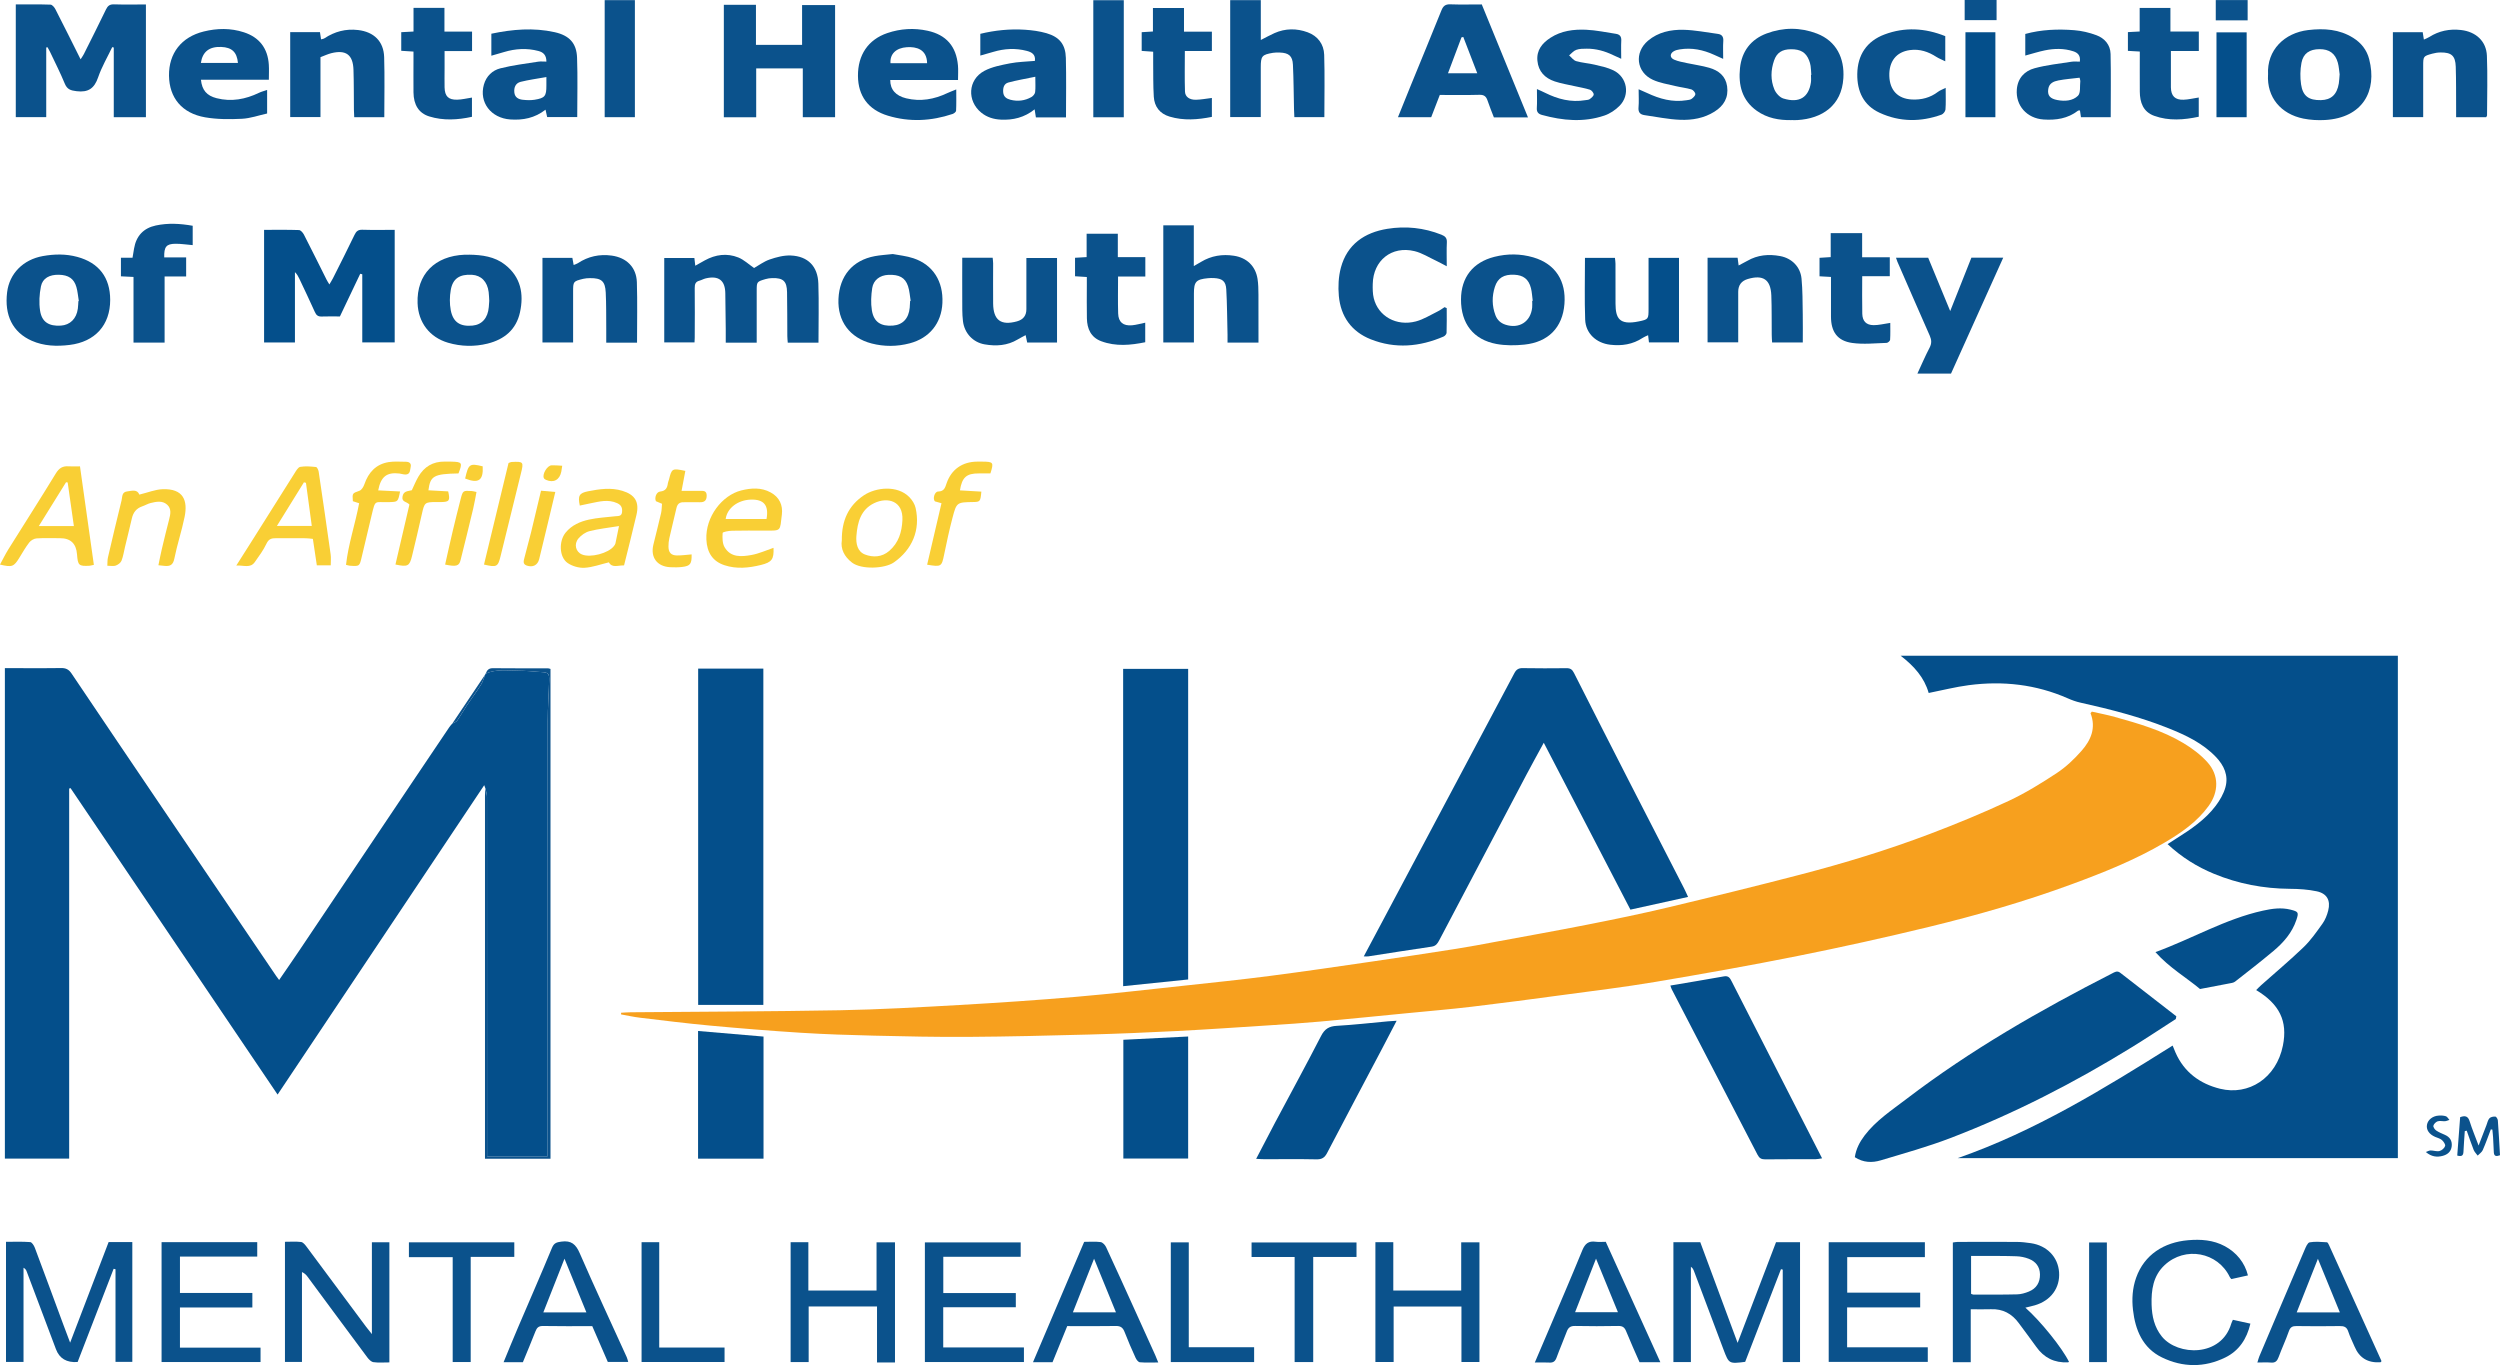 <svg xmlns="http://www.w3.org/2000/svg" id="Layer_2" data-name="Layer 2" viewBox="0 0 733.28 400.4"><defs><style> .cls-1 { fill: #f9cf35; } .cls-1, .cls-2, .cls-3, .cls-4 { stroke-width: 0px; } .cls-2 { fill: #f7a01e; } .cls-3 { fill: #0b528c; } .cls-4 { fill: #044f8b; } </style></defs><g id="Layer_1-2" data-name="Layer 1"><path class="cls-4" d="M142.35,197.78c-.03-.12,0-.19.13-.21,3.01-1.35,6.19-.88,9.32-.86,2.35,0,4.69.26,7.04.42,2,.14,2.28.38,2.23,2.43-.1,3.98-.41,7.95-.41,11.93-.03,41.59-.02,83.18-.02,124.77v2.87h-17.77v-2.74c0-34.19,0-68.38-.02-102.57,0-.83-.29-1.66-.45-2.5-.07-.2-.15-.41-.37-1.02-20.22,30.27-40.29,60.32-60.61,90.75-20.35-30.13-40.54-60.01-60.73-89.89-.13.04-.27.09-.4.13v108.55H1.43v-143.86h4.69c3.92,0,7.85.05,11.77-.03,1.41-.03,2.28.38,3.09,1.59,9.02,13.44,18.1,26.83,27.17,40.24,10.94,16.16,21.89,32.31,32.84,48.47.24.36.51.71.88,1.2,2.03-2.96,4.01-5.8,5.94-8.68,11.09-16.51,22.16-33.03,33.25-49.54,3.58-5.34,7.18-10.67,10.77-16,.24-.36.56-.67.84-1,.49-.28,1.15-.45,1.44-.87,1-1.43,1.83-2.97,2.8-4.42,1.36-2.03,2.84-3.98,4.14-6.05.59-.94.88-2.07,1.3-3.11h0Z"></path><path class="cls-4" d="M565.7,203.24c-1.28-4.49-4.22-7.82-8.22-10.91h145.84v147.36h-129.09c22.58-7.87,42.76-20.28,63.03-33.01.3.73.55,1.38.83,2.02,2.53,5.8,7.2,9.2,13.1,10.65,8.37,2.06,16.49-3.1,18.41-12.65,1.46-7.23-1.02-12.19-7.84-16.3.54-.53,1.01-1.04,1.52-1.49,4.14-3.69,8.41-7.25,12.39-11.09,2.11-2.03,3.82-4.5,5.54-6.9.8-1.12,1.34-2.49,1.68-3.83.76-2.96-.35-5.02-3.36-5.66-2.57-.55-5.26-.71-7.91-.73-7.71-.06-15.13-1.47-22.25-4.41-4.96-2.05-9.46-4.84-13.59-8.7.94-.6,1.77-1.14,2.6-1.67,4.27-2.69,8.46-5.51,11.53-9.59,1.22-1.62,2.31-3.5,2.84-5.43.94-3.42-.4-6.37-2.8-8.88-3.89-4.06-8.85-6.4-13.94-8.43-8.33-3.33-17-5.54-25.75-7.49-1.28-.28-2.55-.74-3.75-1.27-9.32-4.1-19.06-5.18-29.07-3.86-3.86.51-7.66,1.48-11.74,2.29v-.02Z"></path><path class="cls-2" d="M613.58,208.73c2.27.52,4.57.95,6.81,1.58,6.91,1.93,13.83,3.93,20.04,7.65,2.56,1.53,5.05,3.41,7.04,5.62,3.42,3.81,3.35,8.69.33,12.84-3.38,4.65-8,7.84-12.86,10.7-8.63,5.08-17.89,8.78-27.26,12.23-13.68,5.04-27.68,9.06-41.82,12.5-12.77,3.1-25.61,5.95-38.5,8.53-13.91,2.79-27.88,5.27-41.87,7.63-9.1,1.53-18.26,2.64-27.41,3.87-8.78,1.18-17.56,2.36-26.35,3.4-6.38.76-12.79,1.29-19.19,1.92-8.44.82-16.89,1.68-25.33,2.44-5.08.46-10.17.79-15.26,1.12-8.93.58-17.85,1.19-26.78,1.65-8.57.44-17.14.8-25.72,1.03-11.83.32-23.67.61-35.51.69-9.18.06-18.35-.14-27.53-.36-7.17-.17-14.35-.4-21.51-.85-8.91-.56-17.82-1.29-26.71-2.11-6.82-.63-13.63-1.49-20.44-2.3-1.87-.22-3.72-.64-5.58-.97v-.49c.95-.05,1.91-.13,2.86-.14,20.43-.18,40.85-.22,61.28-.59,11.68-.22,23.36-.88,35.02-1.54,11.44-.65,22.88-1.42,34.3-2.4,10.52-.9,21.02-2.12,31.52-3.25,8.45-.91,16.9-1.79,25.33-2.88,9.96-1.29,19.9-2.75,29.84-4.2,8.33-1.21,16.65-2.48,24.97-3.78,3.79-.59,7.57-1.32,11.34-2.02,9.01-1.67,18.03-3.27,27.02-5.05,7.9-1.56,15.8-3.18,23.63-5.05,12.93-3.08,25.84-6.25,38.71-9.6,12.88-3.35,25.61-7.22,38.05-11.94,7.8-2.96,15.53-6.14,23.08-9.67,4.93-2.3,9.62-5.2,14.17-8.2,2.68-1.77,5.1-4.07,7.23-6.49,2.74-3.09,4.35-6.72,2.65-11.07.13-.15.26-.3.4-.45h.01Z"></path><path class="cls-4" d="M400.01,280.52c1.89-3.56,3.69-6.93,5.49-10.31,12.9-24.26,25.82-48.51,38.69-72.78.56-1.06,1.23-1.48,2.41-1.46,4.29.06,8.58.08,12.87.02,1.14-.02,1.69.39,2.19,1.38,5.4,10.68,10.83,21.34,16.28,32,5.32,10.39,10.66,20.76,15.99,31.14.4.77.74,1.57,1.2,2.57-5.73,1.26-11.24,2.48-16.91,3.73-8.44-16.26-16.84-32.42-25.41-48.95-1.82,3.35-3.52,6.4-5.15,9.49-8.51,16.14-17.01,32.29-25.51,48.44-.49.92-.97,1.69-2.21,1.87-6.22.9-12.42,1.9-18.63,2.86-.35.05-.71,0-1.31,0h0Z"></path><path class="cls-4" d="M204.78,196.11h19.12v98.64h-19.12v-98.64h0Z"></path><path class="cls-4" d="M638.19,298.89c-4.28,2.75-8.51,5.58-12.84,8.24-16.96,10.45-34.63,19.54-53.24,26.67-6.68,2.56-13.6,4.48-20.46,6.54-2.51.76-5.12.7-7.61-.92.35-2.38,1.41-4.44,2.84-6.33,3.36-4.43,7.98-7.44,12.32-10.76,18.81-14.36,39.25-26.07,60.28-36.8.79-.4,1.5-.92,2.43-.19,5.46,4.27,10.95,8.51,16.43,12.75-.05.26-.1.52-.15.78v.02Z"></path><path class="cls-4" d="M348.5,196.18v91.11c-6.34.65-12.63,1.3-19.07,1.97v-93.08h19.07Z"></path><path class="cls-4" d="M489.95,289.07c5.39-.92,10.56-1.76,15.71-2.69,1.36-.25,1.78.52,2.28,1.51,5.62,11.05,11.27,22.09,16.92,33.13,3.16,6.17,6.32,12.34,9.58,18.73-.74.11-1.29.25-1.84.25-4.95.02-9.91,0-14.86.05-1.1.01-1.7-.32-2.23-1.34-8.37-16.2-16.78-32.37-25.18-48.56-.13-.26-.2-.55-.39-1.08h0Z"></path><path class="cls-4" d="M77.46,100.44v-33.02c3.48,0,6.86-.06,10.24.06.51.02,1.15.77,1.44,1.33,2.26,4.4,4.45,8.84,6.67,13.27.19.38.43.73.8,1.35.43-.74.78-1.27,1.06-1.83,2.12-4.23,4.27-8.44,6.31-12.7.51-1.07,1.07-1.55,2.32-1.51,3.1.1,6.2.03,9.47.03v33.01h-9.51v-19.98c-.2-.05-.4-.1-.6-.15-1.98,4.15-3.95,8.29-5.96,12.52-1.83,0-3.61-.05-5.37.02-1.05.04-1.56-.39-1.98-1.33-1.48-3.31-3.05-6.57-4.59-9.84-.3-.64-.65-1.27-1.25-1.85v20.63h-9.06.01Z"></path><path class="cls-3" d="M13.56,13.93v20.42H4.63V1.3c3.43,0,6.81-.06,10.19.06.5.02,1.14.78,1.43,1.35,2.46,4.79,4.85,9.62,7.39,14.69.39-.62.71-1.05.95-1.52,2.18-4.36,4.38-8.7,6.49-13.09.51-1.06,1.1-1.55,2.34-1.51,3.09.1,6.18.03,9.38.03v33.06h-9.43V13.94c-.15-.04-.3-.08-.45-.12-1.41,2.95-3.09,5.8-4.14,8.87-1.11,3.24-2.88,4.48-6.31,4.06-1.71-.21-2.76-.5-3.47-2.22-1.29-3.14-2.84-6.17-4.29-9.24-.23-.5-.53-.97-.79-1.45-.12.03-.25.06-.37.1h.01Z"></path><path class="cls-3" d="M240.05,100.5h-8.99c-.05-.66-.13-1.3-.13-1.93-.03-4.29,0-8.59-.08-12.88-.05-3.22-1.14-4.21-4.36-4.12-.65.02-1.33.1-1.95.29-2.59.77-2.59.78-2.59,3.5,0,4.29,0,8.59,0,12.88v2.26h-9.08c0-1.4,0-2.71,0-4.02-.04-3.48-.09-6.95-.13-10.43-.04-3.81-1.95-5.29-5.73-4.4-.64.15-1.23.51-1.87.68-1.15.3-1.38,1.03-1.37,2.15.06,4.88.02,9.77,0,14.65,0,.37-.03.73-.06,1.29h-8.88v-24.74h8.84c.08.67.15,1.31.26,2.26,1.04-.58,1.92-1.08,2.8-1.57,3.15-1.73,6.5-2.18,9.83-.85,1.64.66,3.02,1.99,4.62,3.09,1.34-.75,2.86-1.91,4.57-2.5,1.98-.68,4.15-1.26,6.21-1.17,5,.21,7.91,3.18,8.07,8.21.19,5.69.04,11.39.04,17.35h-.02Z"></path><path class="cls-4" d="M368.45,339.89c1.93-3.7,3.71-7.16,5.53-10.59,4.51-8.48,9.12-16.91,13.51-25.45,1.06-2.06,2.33-2.83,4.58-2.96,5.02-.29,10.02-.86,15.03-1.32.71-.06,1.42-.1,2.55-.17-1.56,2.99-2.9,5.6-4.27,8.19-5.38,10.2-10.79,20.38-16.13,30.6-.71,1.36-1.52,1.89-3.09,1.86-5.1-.11-10.21-.04-15.32-.04-.71,0-1.42-.06-2.4-.11h.01Z"></path><path class="cls-3" d="M212.31,1.41h9.42v11.74h13.53V1.48h9.68v32.89h-9.47v-14.31h-13.67v14.34h-9.49V1.41h0Z"></path><path class="cls-4" d="M204.75,339.85v-37.45c6.47.55,12.82,1.1,19.2,1.64v35.81h-19.2Z"></path><path class="cls-3" d="M490.83,364.35h7.88c3.57,9.63,7.18,19.36,10.95,29.53,3.84-10.06,7.54-19.76,11.27-29.53h7.04v35.16h-5.07v-27.12c-.17-.04-.35-.08-.52-.12-3.51,9.08-7.02,18.16-10.5,27.18-4.74.59-4.76.59-6.33-3.54-2.9-7.66-5.77-15.33-8.65-23-.18-.47-.36-.93-.94-1.36v27.97h-5.13v-35.16h0Z"></path><path class="cls-3" d="M31.87,364.31h6.94v35.14h-4.93v-27.17c-.18-.04-.37-.08-.55-.13-3.53,9.14-7.07,18.29-10.56,27.34-3.21.24-5.33-1.01-6.36-3.76-2.86-7.6-5.72-15.21-8.59-22.81-.15-.39-.34-.76-.92-1.08v27.63H1.76v-35.23c2.42,0,4.77-.1,7.1.08.51.04,1.12,1.03,1.37,1.7,2.81,7.47,5.55,14.96,8.32,22.44.61,1.64,1.24,3.28,2.02,5.36,3.86-10.09,7.57-19.79,11.29-29.51h.01Z"></path><path class="cls-4" d="M348.5,304.01v35.81h-19.01v-34.84c6.18-.31,12.48-.63,19.01-.96h0Z"></path><path class="cls-3" d="M434.62,1.29c4.51,11.03,9,22,13.56,33.15h-10c-.62-1.63-1.31-3.26-1.86-4.93-.4-1.22-1.01-1.74-2.4-1.7-3.84.11-7.68.04-11.61.04-.86,2.23-1.69,4.35-2.52,6.52h-9.75c1.36-3.36,2.61-6.48,3.88-9.6,2.96-7.24,5.96-14.47,8.87-21.73.51-1.27,1.16-1.82,2.59-1.77,3.03.11,6.06.03,9.23.03h0ZM433.3,21.49c-1.43-3.71-2.77-7.18-4.1-10.65-.18.04-.35.08-.53.12-1.3,3.44-2.59,6.89-3.96,10.53h8.59Z"></path><path class="cls-3" d="M369.13,100.49h-9.08c0-.8.02-1.57,0-2.35-.11-4.43-.12-8.87-.37-13.29-.14-2.39-1.19-3.17-3.61-3.29-.59-.03-1.19-.02-1.77.04-3.49.34-4.11,1.02-4.11,4.5v14.35h-8.98v-34.36h8.95v11.95c.95-.55,1.56-.89,2.16-1.25,2.98-1.79,6.2-2.3,9.6-1.78,3.76.57,6.33,3,6.93,6.76.24,1.52.26,3.09.27,4.64.03,4.64.01,9.29.01,14.07h0Z"></path><path class="cls-3" d="M360.83,34.34V.04h8.98v11.69c1.55-.78,2.75-1.46,4.01-2.02,3.2-1.42,6.52-1.42,9.73-.24,2.96,1.09,4.75,3.47,4.85,6.59.19,6.04.05,12.09.05,18.3h-8.8c-.03-.75-.08-1.53-.1-2.31-.1-4.36-.11-8.72-.32-13.08-.12-2.58-1.24-3.47-3.86-3.56-.66-.02-1.34-.03-1.99.08-3.25.55-3.58.95-3.58,4.27v14.58h-8.98,0Z"></path><path class="cls-3" d="M424.34,90.4c0,2.41.04,4.82-.04,7.22-.01.38-.49.92-.88,1.09-7.01,3.02-14.18,3.66-21.36.81-5.65-2.24-8.81-6.69-9.36-12.69-.25-2.74-.11-5.68.6-8.33,1.84-6.83,6.91-10.29,13.6-11.38,5.4-.88,10.74-.33,15.89,1.72,1.1.44,1.66.98,1.59,2.26-.11,2.12-.03,4.24-.03,7-1.33-.7-2.17-1.17-3.04-1.58-2.13-.99-4.18-2.32-6.42-2.86-6.7-1.62-12.12,2.73-12.25,9.64-.03,1.39-.03,2.84.3,4.18,1.31,5.29,6.64,8.3,12.37,6.79,2.23-.59,4.28-1.9,6.39-2.93.71-.34,1.34-.83,2.01-1.25.21.1.42.2.63.29v.02Z"></path><path class="cls-3" d="M606.89,399.48c-.22.07-.29.1-.36.11-3.92.19-7.01-1.33-9.27-4.54-1.67-2.35-3.42-4.64-5.13-6.97-2.02-2.75-4.67-4.21-8.15-4.07-1.9.07-3.8.01-5.94.01v15.52h-5.25v-35.1c.44-.06.92-.17,1.4-.17,5.77-.02,11.54-.04,17.32,0,1.4,0,2.81.17,4.19.37,4.71.7,7.93,4.05,8.25,8.5.33,4.59-2.39,8.33-7.08,9.71-.89.26-1.81.45-2.81.7,4.44,3.91,10.87,11.89,12.82,15.94h.01ZM578.13,379.49c.28.1.48.23.68.23,4.29,0,8.58.04,12.86-.07,1.15-.03,2.34-.38,3.42-.82,2.21-.9,3.29-2.65,3.26-5.04-.04-2.26-1.25-3.77-3.26-4.56-1.15-.45-2.42-.71-3.65-.75-3.25-.12-6.5-.08-9.76-.1h-3.54v11.12h0Z"></path><path class="cls-3" d="M114.21,399.61c-1.61,0-3.16.14-4.67-.07-.66-.09-1.36-.8-1.8-1.4-5.88-7.88-11.71-15.8-17.56-23.7-.38-.51-.81-.97-1.61-1.33v26.36h-4.99v-35.24c1.55,0,3.16-.12,4.73.06.58.07,1.17.8,1.59,1.36,5.84,7.82,11.65,15.66,17.47,23.5.43.58.9,1.13,1.71,2.16v-26.94h5.13v35.23h0Z"></path><path class="cls-3" d="M160.27,18.08c0-1.99-.98-2.77-2.36-3.13-3.37-.89-6.73-.69-10.05.31-1.18.36-2.36.68-3.74,1.08v-6.45c6.24-1.31,12.39-1.83,18.57-.45,4.31.96,6.42,3.23,6.57,7.48.21,5.75.05,11.51.05,17.42h-8.82c-.13-.59-.28-1.25-.48-2.17-3.15,2.47-6.62,3.13-10.34,2.87-5.67-.4-9.2-5.03-7.74-10.22.71-2.5,2.5-4.19,4.84-4.78,3.63-.92,7.38-1.36,11.08-1.95.71-.11,1.46-.02,2.42-.02h0ZM160.25,22.6c-2.8.5-5.2.82-7.53,1.4-1.46.37-2.02,1.61-1.86,3.12.15,1.45,1.2,2,2.43,2.14,1.15.13,2.36.18,3.5,0,3.06-.5,3.48-1.07,3.47-4.18v-2.49h0Z"></path><path class="cls-3" d="M312.68,34.44h-8.84c-.11-.71-.21-1.38-.37-2.37-3.02,2.42-6.32,3.19-9.9,3.02-2.13-.1-4.07-.69-5.74-2.04-4.24-3.44-3.95-9.65.85-12.24,2.27-1.22,4.99-1.72,7.56-2.23,2.37-.46,4.82-.49,7.31-.72.25-1.9-.95-2.56-2.36-2.93-3.29-.87-6.58-.69-9.83.28-1.19.35-2.38.68-3.82,1.09v-6.38c4.29-1.04,8.67-1.49,13.1-1.2,2.12.14,4.28.43,6.32,1.02,3.81,1.11,5.57,3.31,5.67,7.24.15,5.75.04,11.51.04,17.45h0ZM303.67,22.51c-2.94.61-5.45,1.03-7.9,1.69-1.3.35-1.62,1.55-1.52,2.86.11,1.34.99,1.91,2.12,2.2,2.15.55,4.25.29,6.17-.8.49-.28,1.01-.91,1.08-1.43.15-1.29.05-2.6.05-4.51h0Z"></path><path class="cls-3" d="M610.04,18.08c.26-1.85-.65-2.62-1.92-3.04-2.74-.89-5.54-.84-8.32-.27-1.86.38-3.68.97-5.76,1.53v-6.34c4.69-1.29,9.54-1.49,14.4-1.1,2.18.17,4.39.7,6.44,1.46,2.44.9,4.12,2.84,4.18,5.52.14,6.12.04,12.25.04,18.53h-8.73c-.1-.65-.19-1.28-.29-1.97-.2.02-.46-.03-.6.08-2.99,2.32-6.45,2.81-10.07,2.57-4.92-.33-8.24-4.09-7.85-8.84.27-3.31,2.29-5.41,5.22-6.2,3.54-.96,7.23-1.34,10.86-1.91.77-.12,1.57-.02,2.4-.02h0ZM609.98,22.79c-2.16.27-4.21.41-6.22.8-1.37.27-2.73.79-2.98,2.52-.28,1.9.5,2.83,2.68,3.24,2.21.42,4.52.23,6.03-1.26.84-.82.51-2.84.69-4.31.02-.2-.08-.42-.21-.99h0Z"></path><path class="cls-3" d="M281,23.47h-19.88c-.02,2.81,1.62,4.63,4.68,5.37,4.22,1.02,8.2.3,12.06-1.53.7-.33,1.44-.59,2.62-1.08,0,2.36.05,4.32-.05,6.26-.02.34-.61.8-1.03.94-6.27,2.1-12.64,2.43-18.98.5-5.78-1.75-8.72-5.84-8.77-11.65-.05-6.15,2.99-10.67,8.62-12.58,3.85-1.31,7.83-1.55,11.81-.68,5.48,1.2,8.4,4.58,8.9,10.17.12,1.31.02,2.65.02,4.28h0ZM271.93,18.53c-.07-4.09-3.17-4.87-5.91-4.69-3.21.21-5.02,1.99-4.83,4.69h10.74Z"></path><path class="cls-3" d="M58.94,23.39c.31,3.07,1.71,4.67,4.58,5.41,4.36,1.11,8.49.33,12.47-1.59.69-.33,1.44-.51,2.36-.83v6.91c-2.43.53-4.89,1.43-7.4,1.55-3.59.18-7.27.18-10.79-.43-6.81-1.19-10.5-5.72-10.59-12.21-.08-6.57,3.63-11.34,10.17-12.96,3.94-.98,7.91-1.04,11.8.23,4.54,1.47,7.01,4.72,7.31,9.51.09,1.39.01,2.79.01,4.41h-19.92ZM58.91,18.45h10.88c-.3-3.19-1.78-4.55-4.91-4.68-3.47-.14-5.47,1.38-5.96,4.68h-.01Z"></path><path class="cls-3" d="M525.43,35.23c-3.63.06-7.08-.57-10.11-2.71-4.38-3.09-5.47-7.57-4.96-12.54.51-4.91,3.18-8.43,7.8-10.16,4.87-1.83,9.9-1.84,14.77.03,5.73,2.21,8.13,7.23,7.75,13.12-.51,8-6.2,11.8-13.47,12.25-.59.04-1.18,0-1.78,0h0ZM531.17,21.98h.11c-.06-.88-.09-1.77-.21-2.65-.08-.58-.26-1.16-.48-1.71-.9-2.26-2.49-3.2-5.29-3.18-2.59.02-4.15,1.01-4.94,3.3-.98,2.81-1.06,5.72.07,8.46.45,1.1,1.57,2.36,2.65,2.69,4.72,1.46,7.44-.38,8.08-4.7.11-.72.02-1.48.02-2.22h-.01Z"></path><path class="cls-3" d="M261.86,74.51c1.78.35,4.02.55,6.09,1.25,5.73,1.93,8.76,6.76,8.47,13.1-.27,5.96-3.8,10.32-9.59,11.84-3.73.98-7.48,1-11.19.04-6.41-1.66-10-6.55-9.71-13.05.3-6.77,4.14-11.35,10.65-12.56,1.59-.3,3.22-.39,5.28-.62h0ZM266.95,88.26s.11-.02.16-.03c-.25-1.44-.32-2.94-.78-4.31-.84-2.53-2.62-3.44-5.8-3.3-2.4.11-4.33,1.48-4.7,3.87-.33,2.14-.44,4.4-.1,6.53.55,3.43,2.63,4.75,6.18,4.48,2.87-.22,4.63-2.09,4.92-5.25.06-.66.08-1.32.12-1.98h0Z"></path><path class="cls-3" d="M137.63,74.7c3.75.07,7.43.53,10.49,2.93,4.64,3.62,5.58,8.57,4.4,13.97-1.1,5.04-4.55,7.95-9.49,9.18-3.89.96-7.78.87-11.61-.25-5.43-1.59-8.75-5.97-8.94-11.63-.28-8.39,5.02-13.83,13.83-14.19.44-.02.89,0,1.33,0h0ZM143.5,88.2c-.05-.78-.06-1.66-.17-2.54-.39-3.06-2.19-4.9-4.9-5.06-3.6-.21-5.64,1.1-6.22,4.48-.33,1.91-.36,3.99,0,5.89.67,3.55,2.77,4.88,6.4,4.53,2.76-.26,4.49-2.23,4.76-5.43.05-.59.09-1.17.14-1.87h0Z"></path><path class="cls-4" d="M632.21,279.27c10.76-3.93,20.49-9.72,31.52-12.16,2.68-.59,5.37-.99,8.11-.3,2.3.58,2.46.79,1.73,2.98-1.26,3.78-3.78,6.67-6.75,9.15-3.68,3.08-7.46,6.03-11.25,8.98-.47.37-1.21.44-1.84.56-2.64.52-5.28,1.01-8.44,1.61-3.92-3.31-9-6.24-13.08-10.83h0Z"></path><path class="cls-3" d="M428.53,87.83c.02-6.46,3.48-10.9,9.8-12.5,3.81-.96,7.64-.94,11.4.16,6.65,1.95,9.65,7.09,9.14,13.66-.54,6.95-4.75,11.2-11.75,11.93-2.69.28-5.5.3-8.15-.18-6.83-1.26-10.46-6.01-10.44-13.07ZM449.4,88.25c.06,0,.11-.01.17-.02-.17-1.24-.22-2.51-.52-3.71-.68-2.65-2.23-3.83-4.93-3.94-3.01-.13-4.81.92-5.66,3.58-.88,2.75-.86,5.54.16,8.27.52,1.4,1.5,2.33,2.94,2.8,3.99,1.31,7.39-.83,7.84-4.99.07-.66.01-1.33.01-2h-.01Z"></path><path class="cls-3" d="M32.32,87.96c0,7.41-4.44,12.3-11.89,13.21-3.82.47-7.58.34-11.11-1.22-5.61-2.47-8.07-7.48-7.23-14.26.67-5.43,4.68-9.54,10.46-10.58,3.38-.61,6.77-.67,10.12.24,6.34,1.72,9.64,6.04,9.65,12.61h0ZM22.98,88.33s.09-.02.14-.03c-.23-1.37-.33-2.78-.71-4.11-.71-2.47-2.35-3.55-5.14-3.6-2.73-.06-4.77.99-5.26,3.4-.47,2.32-.61,4.83-.25,7.16.51,3.31,2.61,4.58,6.07,4.36,2.73-.17,4.61-2.03,5-4.98.1-.73.11-1.47.16-2.2h0Z"></path><path class="cls-3" d="M500.85,100.43v-24.83h8.81c.1.73.18,1.37.3,2.27.9-.48,1.73-.89,2.53-1.35,3.03-1.76,6.3-2.04,9.66-1.41,3.41.64,5.92,3.14,6.26,6.6.33,3.45.3,6.93.36,10.41.05,2.72.01,5.45.01,8.33h-9c-.04-.72-.11-1.5-.11-2.28-.04-3.85.03-7.7-.12-11.54-.19-4.64-2.4-6.12-6.88-4.8-1.89.55-2.83,1.81-2.83,3.77v14.82h-8.99Z"></path><path class="cls-3" d="M665.25,21.88c-.4-7.25,4.86-12.24,11.74-13.06,4.67-.56,9.16-.27,13.25,2.3,2.35,1.47,3.99,3.57,4.67,6.25,2.4,9.35-1.9,17.18-12.93,17.83-2.12.12-4.32,0-6.4-.42-6.56-1.34-10.72-6.21-10.34-12.9h.01ZM686.24,21.75c-.14-.92-.2-2.19-.53-3.38-.76-2.73-2.54-3.97-5.38-3.95-2.89.02-4.76,1.23-5.28,4.01-.39,2.04-.42,4.25-.12,6.31.51,3.46,2.28,4.7,5.81,4.63,3.01-.06,4.71-1.61,5.26-4.87.13-.79.15-1.61.25-2.75h0Z"></path><path class="cls-3" d="M282.24,75.6h8.92c.05.55.14,1.11.14,1.67,0,3.92-.04,7.84,0,11.77.06,4.88,2.28,6.51,6.99,5.22,1.85-.51,2.77-1.7,2.76-3.58v-15.01h8.99v24.8h-8.75c-.13-.62-.28-1.3-.46-2.17-.83.45-1.61.84-2.35,1.28-3.02,1.81-6.31,2.01-9.66,1.43-3.4-.58-5.94-3.26-6.37-6.8-.27-2.19-.19-4.43-.21-6.64-.03-3.91,0-7.82,0-11.97h0Z"></path><path class="cls-3" d="M186.84,100.5h-9.02c0-1.49,0-2.88,0-4.27-.03-3.48.02-6.96-.15-10.43-.16-3.35-1.26-4.25-4.62-4.22-.66,0-1.34.05-1.97.2-2.97.73-2.98.77-2.98,3.86v14.81h-8.99v-24.82h8.77c.13.7.24,1.33.38,2.1.47-.2.89-.3,1.23-.53,3.03-2,6.34-2.72,9.94-2.23,4.34.6,7.23,3.43,7.37,7.8.18,5.84.05,11.68.05,17.74h-.01Z"></path><path class="cls-3" d="M85.14,9.42h8.71c.11.71.21,1.35.32,2.12.34-.1.71-.12.98-.3,3.02-1.99,6.27-2.86,9.9-2.43,4.62.55,7.49,3.3,7.63,7.96.18,5.82.04,11.65.04,17.61h-8.82c-.03-.74-.08-1.45-.09-2.15-.04-3.92,0-7.85-.13-11.77-.14-4.41-2.21-5.93-6.5-4.86-1.06.27-2.06.75-3.18,1.17v17.56h-8.88V9.41h.02Z"></path><path class="cls-3" d="M701.88,9.44h8.73c.11.68.21,1.31.34,2.17.59-.27,1.11-.45,1.56-.74,2.86-1.82,5.96-2.45,9.32-2.07,4.35.49,7.44,3.25,7.61,7.56.23,5.83.06,11.68.04,17.52,0,.13-.13.25-.26.5h-8.81v-2.41c-.03-4.14.03-8.29-.11-12.42-.11-3.2-1.26-4.19-4.44-4.16-.8,0-1.62.13-2.39.34-2.71.74-2.71.77-2.72,3.63v14.99h-8.89V9.44h.02Z"></path><path class="cls-3" d="M541.78,383.47v11.71h23.66v4.28h-29.06v-35.1h28.21v4.37h-22.78v10.42h21.4v4.33h-21.44.01Z"></path><path class="cls-3" d="M276.68,379.27h21.27v4.16h-21.29v11.79h23.67v4.28h-29.05v-35.09h28.1v4.22h-22.7v10.64h0Z"></path><path class="cls-3" d="M52.79,379.24h21.23v4.26h-21.24v11.78h23.64v4.22h-29.03v-35.16h28.06v4.23h-22.67v10.67h0Z"></path><path class="cls-3" d="M578.24,75.58h9.33c-5.16,11.46-10.24,22.74-15.32,34.01h-9.86c1.25-2.68,2.31-5.19,3.57-7.59.66-1.25.61-2.29.06-3.54-3.2-7.23-6.34-14.48-9.5-21.72-.14-.32-.23-.65-.4-1.14h9.44c2.07,5.01,4.17,10.1,6.46,15.64,2.18-5.5,4.2-10.59,6.21-15.65h0Z"></path><path class="cls-4" d="M483.66,100.43c-.07-.63-.15-1.27-.25-2.11-.59.28-1.13.47-1.59.78-2.92,1.93-6.13,2.42-9.56,2.01-4.06-.49-7.16-3.3-7.31-7.36-.22-5.98-.06-11.97-.06-18.11h8.79c.06.59.16,1.14.16,1.7.01,3.92-.02,7.85.01,11.77.04,4.13.98,6.37,6.83,5.16,2.87-.59,2.85-.7,2.86-3.7v-14.94h8.93v24.79h-8.81Z"></path><path class="cls-3" d="M403.41,364.35h5.26v14.18h19.92v-14.14h5.35v35.1h-5.28v-16.27h-19.89v16.27h-5.35v-35.14h-.01Z"></path><path class="cls-3" d="M237.2,399.52h-5.3v-35.17h5.2v14.17h20v-14.12h5.41v35.23h-5.27v-16.42h-20.05v16.31h0Z"></path><path class="cls-3" d="M505.43,17.27c-1.2-.54-1.92-.85-2.63-1.18-3.23-1.48-6.58-2.18-10.13-1.6-.58.09-1.18.23-1.68.51-1.25.69-1.27,1.93.06,2.5,1.2.52,2.54.74,3.83,1.02,2.16.47,4.37.75,6.49,1.37,2.71.79,4.78,2.39,5.21,5.42.47,3.31-.95,5.71-3.72,7.45-3.07,1.93-6.54,2.51-10.01,2.38-3.52-.13-7.01-.88-10.51-1.37-1.31-.19-1.87-.87-1.74-2.29.15-1.61.03-3.24.03-5.3,1,.44,1.75.75,2.49,1.1,3.67,1.73,7.47,2.79,11.58,2.12.51-.08,1.09-.12,1.47-.4.48-.35,1.11-.94,1.09-1.41-.01-.48-.65-1.21-1.14-1.36-1.55-.45-3.19-.62-4.76-1-2.21-.54-4.53-.89-6.57-1.83-4.85-2.23-5.5-8-1.41-11.46,2.99-2.52,6.66-3.28,10.39-3.2,3.37.07,6.73.76,10.08,1.2,1.23.16,1.71.87,1.61,2.15-.11,1.53-.03,3.07-.03,5.17h0Z"></path><path class="cls-3" d="M475.51,17.24c-1.12-.51-1.77-.79-2.41-1.1-2.43-1.17-4.98-1.88-7.69-1.86-1.03,0-2.12,0-3.07.34-.79.28-1.41,1.06-2.1,1.62.68.58,1.28,1.46,2.07,1.69,1.76.51,3.63.61,5.43,1.04,1.86.44,3.78.84,5.48,1.66,4.08,1.97,4.99,7.21,1.79,10.43-1.21,1.22-2.8,2.28-4.42,2.83-6.09,2.07-12.23,1.49-18.32-.18-1.06-.29-1.58-.85-1.5-2.05.11-1.68.03-3.37.03-5.54,1.07.49,1.76.77,2.42,1.11,3.72,1.85,7.59,2.86,11.77,2.15.44-.07.95-.07,1.28-.3.49-.36,1.16-.89,1.18-1.37.01-.47-.6-1.24-1.1-1.4-1.47-.47-3.01-.7-4.52-1.05-1.94-.44-3.92-.75-5.8-1.38-2.87-.96-4.8-2.89-5.09-6.07-.29-3.12,1.41-5.16,3.84-6.74,3.18-2.06,6.8-2.51,10.44-2.35,2.93.13,5.84.76,8.76,1.2,1.11.17,1.63.79,1.56,1.99-.09,1.65-.02,3.31-.02,5.33h-.01Z"></path><path class="cls-3" d="M487.01,399.55h-6.12c-1.31-3.01-2.69-6.02-3.93-9.09-.46-1.14-1.06-1.56-2.3-1.54-4.22.08-8.44.09-12.66,0-1.34-.03-2,.45-2.45,1.65-.95,2.56-2.06,5.06-2.99,7.63-.39,1.07-.95,1.53-2.1,1.46-1.3-.08-2.62-.02-4.28-.02,1.29-3.02,2.45-5.72,3.6-8.43,3.46-8.16,6.98-16.29,10.33-24.49.8-1.96,1.86-2.8,3.93-2.5.94.13,1.91.02,2.95.02,5.34,11.77,10.63,23.45,16.01,35.31h.01ZM461.98,384.89h12.58c-2.2-5.37-4.3-10.5-6.43-15.71-2.08,5.31-4.07,10.42-6.14,15.71h0Z"></path><path class="cls-3" d="M173.72,388.97c-5,0-9.73.05-14.46-.04-1.3-.02-1.8.52-2.22,1.61-1.17,3.02-2.44,5.99-3.67,9.01h-5.66c1.44-3.47,2.78-6.81,4.2-10.11,3.33-7.81,6.75-15.58,9.99-23.42.6-1.46,1.38-1.65,2.76-1.84,2.9-.4,4.24.77,5.38,3.4,4.45,10.22,9.17,20.32,13.78,30.47.18.39.26.81.45,1.43h-5.99c-1.47-3.39-2.99-6.89-4.56-10.5h0ZM172,384.95c-2.18-5.34-4.29-10.51-6.43-15.76-2.1,5.33-4.13,10.48-6.21,15.76h12.64Z"></path><path class="cls-3" d="M698.42,399.48c-.12.04-.19.08-.26.08-3.62.25-6.13-1.26-7.52-4.55-.63-1.49-1.38-2.95-1.88-4.48-.43-1.31-1.22-1.6-2.49-1.58-4.22.07-8.43.06-12.65,0-1.19-.02-1.84.28-2.27,1.51-.9,2.57-2.07,5.05-3.01,7.61-.42,1.13-.96,1.71-2.24,1.59-1.24-.11-2.5-.02-3.98-.02.23-.74.35-1.3.57-1.81,4.41-10.4,8.81-20.8,13.26-31.19.36-.84.88-2.14,1.5-2.25,1.64-.3,3.37-.1,5.06-.02.22.01.47.51.62.83,5.12,11.29,10.23,22.59,15.34,33.89.03.06-.01.14-.05.4h0ZM673.65,384.94h12.66c-2.2-5.37-4.33-10.56-6.44-15.72-2.07,5.24-4.1,10.36-6.22,15.72Z"></path><path class="cls-3" d="M313.03,388.96c-1.47,3.61-2.88,7.08-4.31,10.59h-5.73c5.02-11.81,9.97-23.46,15.01-35.3,1.62,0,3.25-.14,4.83.07.6.08,1.31.86,1.6,1.48,2.87,6.16,5.66,12.36,8.47,18.55,1.98,4.37,3.96,8.74,5.94,13.12.27.6.5,1.21.89,2.16-1.95,0-3.69.09-5.4-.06-.46-.04-1.01-.76-1.25-1.3-1.13-2.49-2.23-4.99-3.21-7.54-.49-1.29-1.15-1.83-2.59-1.8-4.72.09-9.45.03-14.25.03h0ZM320.9,369.2c-2.11,5.34-4.14,10.48-6.21,15.72h12.63c-2.17-5.33-4.27-10.47-6.42-15.72Z"></path><path class="cls-3" d="M654.92,387.11c1.7.37,3.33.73,5.15,1.13-1.06,4.52-3.36,7.95-7.33,9.91-6.14,3.03-12.53,2.96-18.61,0-5.65-2.74-7.83-8.05-8.5-13.95-.36-3.15-.17-6.35.92-9.42,2.41-6.8,8.18-10.4,15.24-11.01,3.71-.32,7.39-.08,10.8,1.76,3.37,1.82,5.83,4.8,6.76,8.56-1.62.36-3.24.72-4.86,1.08-.2-.24-.37-.39-.46-.58-3.5-7.35-13.11-9.14-19.13-3.51-3.38,3.16-3.93,7.35-3.81,11.62.1,3.33.79,6.58,3.01,9.32,4.65,5.73,17.44,6.08,20.35-3.77.1-.34.28-.66.49-1.15h-.02Z"></path><path class="cls-3" d="M54.59,81.09h-6.31v19.4h-9.12v-19.26c-1.36-.07-2.44-.12-3.69-.18v-5.45h3.4c.17-1.01.31-1.85.45-2.69.62-3.69,2.75-5.99,6.37-6.77,3.58-.77,7.17-.57,10.83.08v5.68c-1.72-.14-3.38-.41-5.04-.4-2.7.02-3.39.88-3.31,4h6.43v5.59h-.01Z"></path><path class="cls-3" d="M644.92,28.61v5.63c-4.39.93-8.77,1.28-13.07-.27-3.25-1.17-4.2-3.94-4.22-7.11-.03-3.84,0-7.69,0-11.74-1.18-.07-2.25-.13-3.49-.2v-5.5c1.02-.05,2.1-.11,3.45-.18V2.32h9.02v6.93h8.33v5.7h-8.19v6.04c0,1.55-.02,3.11,0,4.66.05,2.5,1.2,3.69,3.72,3.6,1.44-.05,2.87-.41,4.45-.65h0Z"></path><path class="cls-3" d="M117.69,14.9v-5.46c1.08-.06,2.21-.12,3.6-.19V2.3h9.07v6.96h8.1v5.71h-8.06v5.14c0,1.85-.04,3.7,0,5.54.07,2.59,1.11,3.65,3.7,3.59,1.38-.03,2.75-.38,4.33-.62v5.64c-4.14.91-8.36,1.18-12.53-.11-3.08-.96-4.58-3.42-4.62-7.06-.03-3.18,0-6.36,0-9.53v-2.43c-1.18-.08-2.26-.15-3.59-.23h-.01Z"></path><path class="cls-3" d="M546.21,81.02c0,3.93-.06,7.47.02,11,.05,2.17,1.15,3.33,3.31,3.35,1.51.02,3.02-.39,4.9-.66,0,1.66.06,3.32-.05,4.96-.02.33-.65.89-1.01.9-3.37.1-6.81.49-10.11.02-4.39-.62-6.23-3.32-6.22-7.78v-11.58c-1.18-.07-2.19-.12-3.36-.19v-5.42c1.01-.06,2.01-.13,3.28-.21v-7.04h9.22v7.09h8.11v5.56h-8.1,0Z"></path><path class="cls-3" d="M327.87,68.56v6.86h8.07v5.69h-8c0,3.79-.08,7.32.03,10.85.08,2.55,1.48,3.68,4.07,3.45,1.23-.11,2.44-.47,3.87-.76v5.73c-4.26.87-8.61,1.31-12.92-.3-3.04-1.14-4.13-3.66-4.19-6.69-.07-3.25-.02-6.51-.02-9.77v-2.37c-1.18-.07-2.24-.14-3.46-.22v-5.42c1.08-.06,2.15-.13,3.4-.2v-6.86h9.15Z"></path><path class="cls-3" d="M570.69,25.77c0,2.54.09,4.46-.06,6.36-.04.54-.66,1.32-1.18,1.51-6.09,2.17-12.21,2.17-18.11-.55-4.76-2.19-6.65-6.32-6.58-11.38.08-5.61,2.78-9.65,8.01-11.61,5.91-2.21,11.86-1.89,17.8.5v7.38c-1.03-.51-1.87-.82-2.6-1.29-2.37-1.53-4.91-2.39-7.76-2-4,.54-6.18,3.29-6.05,7.62.13,4.15,2.48,6.65,6.58,6.87,2.81.15,5.41-.5,7.7-2.25.53-.41,1.21-.64,2.24-1.16h0Z"></path><path class="cls-3" d="M347.28,2.33v6.95h8.18v5.67h-7.93c0,4.15-.09,8.03.04,11.91.05,1.55,1.33,2.43,3.19,2.4,1.52-.03,3.03-.33,4.7-.53v5.55c-4.14.83-8.27,1.16-12.41-.08-2.89-.87-4.45-2.93-4.63-5.84-.21-3.39-.14-6.79-.18-10.19-.01-.95,0-1.89,0-3-1.19-.08-2.2-.15-3.37-.24v-5.49c1.04-.06,2.06-.12,3.3-.2V2.34h9.11Z"></path><path class="cls-3" d="M379.73,368.69h-12.63v-4.26h30.78v4.25h-12.7v30.83h-5.45v-30.82h0Z"></path><path class="cls-3" d="M329.62,34.39h-8.94V.05h8.94v34.34Z"></path><path class="cls-3" d="M177.36,34.37V.04h8.86v34.33h-8.86Z"></path><path class="cls-3" d="M138.06,399.5h-5.28v-30.76h-12.84v-4.35h30.91v4.27h-12.79v30.83h0Z"></path><path class="cls-1" d="M69.32,165.86c1.64-2.58,2.98-4.68,4.31-6.79,4.25-6.75,8.48-13.51,12.75-20.24.46-.72,1.03-1.77,1.68-1.89,1.5-.26,3.09-.12,4.62.04.32.03.71.86.79,1.37,1.21,8.1,2.38,16.2,3.52,24.31.14.99.02,2.01.02,3.15h-4.08c-.39-2.6-.75-5.06-1.16-7.75-.75-.07-1.46-.19-2.17-.19-2.89-.02-5.77.02-8.66-.01-1.27-.01-2.13.21-2.78,1.6-.9,1.92-2.2,3.67-3.44,5.42-1.3,1.84-3.18.9-5.42.99h.02ZM89.74,141.62l-.59-.16c-2.57,4.16-5.15,8.31-7.93,12.8h10.23c-.59-4.36-1.15-8.5-1.71-12.64h0Z"></path><path class="cls-1" d="M27.53,165.68c-.8.17-1.01.24-1.22.26-3.21.17-3.47-.07-3.72-3.36-.24-3.15-1.9-4.73-4.99-4.72-2.29,0-4.6-.09-6.88.06-.74.05-1.65.58-2.12,1.17-1.08,1.39-1.96,2.94-2.89,4.45-1.67,2.71-2.11,2.9-5.71,2.06.82-1.51,1.54-3,2.4-4.39,4.65-7.45,9.4-14.84,13.97-22.34.95-1.56,2-2.22,3.74-2.09,1.02.07,2.04.01,3.35.01,1.37,9.72,2.71,19.25,4.07,28.88h0ZM21.67,154.31c-.64-4.48-1.23-8.64-1.82-12.8-.16-.02-.32-.04-.48-.06-2.61,4.21-5.23,8.41-7.99,12.86,0,0,10.29,0,10.29,0Z"></path><path class="cls-3" d="M343.41,399.51v-35.11h5.27v30.76h19.17v4.35h-24.44Z"></path><path class="cls-3" d="M188.18,364.35h5.18v30.9h19.16v4.24h-24.34v-35.14Z"></path><path class="cls-1" d="M183.03,165.84c-1.73-.06-3.49.85-4.44-.9-2.47.59-4.79,1.47-7.16,1.6-1.63.09-3.57-.47-4.92-1.39-2.53-1.72-2.64-6.46-.59-8.95,1.79-2.18,4.25-3.23,6.85-3.8,2.5-.55,5.1-.68,7.66-.97.87-.1,1.89.07,2.02-1.19.12-1.18-.13-2.06-1.41-2.65-2.65-1.21-5.2-.49-7.8.03-1.06.22-2.12.44-3.18.67-.63-2.92-.13-3.68,2.42-4.19,3.35-.66,6.71-1.16,10.06-.14,3.75,1.14,5.02,3.3,4.14,7.07-1.14,4.88-2.38,9.73-3.64,14.82h-.01ZM181.56,154.3c-3.19.52-5.97.81-8.64,1.49-1.19.3-2.42,1.17-3.23,2.12-1.43,1.69-.83,3.95,1,4.72,2.47,1.05,7.8-.35,9.39-2.47.17-.23.37-.49.43-.76.33-1.5.63-3.01,1.05-5.1h0Z"></path><path class="cls-1" d="M226.88,160.69c.16,3.35-.51,4.24-3.69,5.02-3.57.88-7.14,1.25-10.71.07-3.45-1.15-5.11-3.7-5.29-7.53-.31-6.63,4.59-12.99,10.23-14.4,2.88-.72,5.85-.94,8.63.59,2.58,1.41,3.62,3.75,3.28,6.5-.6,4.89-.06,4.71-4.87,4.7-3.26-.01-6.52-.05-9.77.03-.96.02-2.71.36-2.73.64-.09,1.39-.1,3.04.56,4.18,1.81,3.11,4.99,2.82,7.92,2.29,2.21-.4,4.31-1.38,6.44-2.1h0ZM224.83,152.23c.73-4.04-.78-5.81-4.62-5.69-3.81.13-6.94,2.5-7.36,5.69h11.98Z"></path><path class="cls-3" d="M142.4,231.33c.16.83.45,1.66.45,2.5.02,34.19.02,68.38.02,102.57v2.74h17.77v-2.87c0-41.59,0-83.18.02-124.77,0-3.98.31-7.95.41-11.93.05-2.06-.22-2.3-2.23-2.43-2.35-.16-4.69-.41-7.04-.42-3.12-.01-6.31-.49-9.32.86.34-.98.84-1.6,2.06-1.59,5.4.06,10.8.03,16.2.04.21,0,.42.1.73.18v143.66h-19.22v-2.7c0-34.62,0-69.24,0-103.86,0-.66.09-1.32.14-1.98h0Z"></path><path class="cls-1" d="M246.92,158.54c-.08-5.86,1.96-10.25,6.48-13.27,3.46-2.31,9.81-3.07,13.35.57.82.85,1.56,2.02,1.81,3.15,1.45,6.47-.99,12.21-6.39,15.98-2.64,1.84-9.49,2.17-12.26.05-2.3-1.76-3.38-4.04-3-6.49h.01ZM251.19,157.15c-.17,2.32.3,4.63,2.51,5.49,2.34.9,4.94.82,7.1-1.03,2.78-2.39,3.72-5.53,3.89-9.07.26-5.62-4.32-6.87-8.29-4.96-3.91,1.88-4.9,5.61-5.2,9.57h-.01Z"></path><path class="cls-1" d="M40.88,145.07c2.53-.61,4.65-1.5,6.8-1.58,6.16-.23,7.43,3.36,6.47,8.1-.83,4.11-2.19,8.12-3.01,12.24-.37,1.88-1.24,2.31-2.86,2.15-.5-.05-1-.11-1.82-.19.36-1.71.65-3.26,1.02-4.81.68-2.87,1.38-5.74,2.12-8.59.4-1.55.75-3.16-.57-4.36-1.41-1.28-3.19-.89-4.85-.49-.85.21-1.63.7-2.47.98-1.71.59-2.63,1.78-3.03,3.51-.64,2.8-1.34,5.58-2.01,8.37-.33,1.36-.52,2.77-1.03,4.06-.24.62-1.02,1.18-1.68,1.43-.64.24-1.44.05-2.48.05.06-.92,0-1.7.18-2.43,1.3-5.59,2.62-11.18,4-16.75.24-.99.03-2.41,1.57-2.61,1.43-.19,3.01-.74,3.64.93h.01Z"></path><path class="cls-4" d="M576.49,9.46h8.78v24.92h-8.78V9.46Z"></path><path class="cls-4" d="M650.12,34.38V9.49h8.85v24.89h-8.85Z"></path><path class="cls-3" d="M617.97,364.43v35.09h-5.21v-35.09h5.21Z"></path><path class="cls-1" d="M117.35,144.13c-.62,3.12-.62,3.06-3.21,3.15-4.38.15-3.97-.95-5.13,3.82-.99,4.08-1.95,8.16-2.91,12.25-.65,2.78-.64,2.78-3.49,2.58-.28-.02-.56-.12-1.12-.25.69-6.15,2.71-12,3.85-18.07-.78-.26-1.32-.43-1.84-.6-.19-2.41-.15-2.31,1.95-3.07.63-.23,1.18-1.17,1.43-1.9,1.2-3.49,3.4-5.89,7.11-6.5,1.66-.27,3.39-.1,5.09-.1,1,0,1.62.52,1.38,1.52-.22.91-.07,2.26-1.61,2.22-.58-.02-1.16-.23-1.74-.3-3.67-.42-5.41.92-6.18,4.95,1.09.05,2.14.11,3.2.16,1.01.05,2.02.1,3.22.16v-.02Z"></path><path class="cls-1" d="M271.94,165.63c1.41-6.05,2.8-11.97,4.21-18.03-.74-.21-1.34-.38-1.92-.54-.72-.7-.13-2.87.93-2.89,1.82-.03,2.06-1.19,2.51-2.48,1.41-4.04,4.62-6.25,8.93-6.29h1.55c3.25.03,3.37.2,2.35,3.46h-3.4c-3.6-.03-4.94,1.14-5.54,4.97,2.1.12,4.19.25,6.28.37-.25,2.88-.36,3.02-2.37,3.05-4.81.08-4.89.06-6.09,4.62-.94,3.56-1.71,7.17-2.45,10.77-.74,3.58-.81,3.68-5,2.99h.01Z"></path><path class="cls-1" d="M134.49,138.86c-7.26.15-8.28.7-8.83,4.95,1.96.11,3.9.21,5.8.32.61,2.71.35,3.09-2.07,3.13h-1.55c-3.19,0-3.35.17-4.06,3.34-.94,4.18-1.91,8.34-2.93,12.5-.73,2.98-1.26,3.24-4.86,2.48,1.38-5.9,2.75-11.81,4.1-17.59-.79-.9-2.27-.68-2.04-2.27.26-1.78,1.64-1.62,2.74-1.93.65-1.37,1.2-2.74,1.94-4,1.7-2.9,4.24-4.43,7.65-4.4.67,0,1.33,0,2,.01,3.19.08,3.33.29,2.1,3.46h0Z"></path><path class="cls-1" d="M201.02,138.12c-.35,1.88-.69,3.64-1.11,5.86,1.92,0,3.58-.02,5.23,0,.99.02,2.17-.25,2.14,1.44-.03,1.45-.71,1.94-2.08,1.89-1.55-.06-3.11.05-4.66,0-1.28-.04-1.87.57-2.14,1.75-.67,2.94-1.42,5.87-2.08,8.81-.18.78-.25,1.6-.25,2.41,0,1.76.74,2.62,2.48,2.64,1.43.02,2.87-.2,4.31-.31.05,2.78-.38,3.39-2.73,3.68-1.17.14-2.36.14-3.54.08-3.88-.2-5.86-2.89-4.94-6.64.75-3.07,1.54-6.14,2.25-9.22.2-.85.18-1.75.27-2.75-.64-.27-1.21-.51-1.78-.75-.48-1.03.12-2.72,1.26-2.84,1.64-.17,2.07-1.1,2.25-2.46.05-.36.24-.7.32-1.05.82-3.29.92-3.35,4.8-2.54Z"></path><path class="cls-1" d="M141.96,165.6c2.43-10.06,4.83-19.98,7.2-29.79.43-.16.63-.29.84-.3,3.59-.19,3.65-.07,2.77,3.45-2.01,8.07-3.97,16.15-5.96,24.22-.77,3.1-1.12,3.28-4.85,2.41h0Z"></path><path class="cls-1" d="M130.56,165.59c.76-3.35,1.46-6.58,2.22-9.79.75-3.15,1.53-6.3,2.34-9.44.65-2.5.69-2.49,3.27-2.33.36.02.71.14,1.37.28-.33,1.7-.6,3.33-.98,4.93-1.2,5.02-2.43,10.04-3.69,15.05-.44,1.75-1.24,1.98-4.53,1.31h0Z"></path><path class="cls-1" d="M162.88,144.3c-1.67,6.97-3.17,13.34-4.73,19.69-.45,1.82-1.9,2.51-3.67,1.89-1.23-.43-.87-1.42-.67-2.23.61-2.5,1.34-4.97,1.95-7.47.98-3.99,1.91-7.99,2.93-12.25,1.4.12,2.71.24,4.19.37Z"></path><path class="cls-3" d="M720.74,338.92c.29-3.81.57-7.54.85-11.24,1.52-.57,2.33-.27,2.8,1.25.7,2.23,1.61,4.39,2.61,7.07.87-2.27,1.59-4.13,2.31-5.99.27-.69.41-1.5.88-2.01.36-.39,1.15-.54,1.73-.49.28.02.7.71.73,1.12.25,3.38.43,6.76.63,10.21-1.04.39-1.73.37-1.81-.81-.1-1.47-.13-2.95-.22-4.42-.04-.76-.14-1.52-.21-2.28-.15-.02-.3-.05-.45-.07-.78,2.03-1.49,4.09-2.37,6.08-.28.63-.98,1.08-1.49,1.61-.4-.55-.92-1.05-1.17-1.66-.74-1.86-1.37-3.76-2.04-5.65-.19.04-.38.09-.57.13-.13,2.02-.3,4.04-.39,6.07-.05,1.07-.49,1.49-1.84,1.09h.02Z"></path><path class="cls-3" d="M649.91,5.97V.02h9.35v5.95h-9.35Z"></path><path class="cls-3" d="M585.62,0v5.91h-9.36V0h9.36Z"></path><path class="cls-3" d="M711.53,337.9c.47-.16.93-.46,1.4-.46.87,0,1.8.37,2.6.17.66-.16,1.45-.84,1.65-1.47.15-.45-.45-1.32-.93-1.75-.53-.46-1.31-.63-1.99-.93-1.77-.77-2.65-2.07-2.4-3.54.24-1.43,1.61-2.57,3.37-2.7.72-.06,1.5-.03,2.18.19.41.13.69.7,1.03,1.07-.42.13-.84.35-1.28.38-.72.05-1.5-.18-2.15.03-.53.17-1.13.77-1.27,1.29-.1.38.39,1.11.81,1.4.78.54,1.69.89,2.56,1.28,1.46.64,2.17,1.73,2.01,3.32-.17,1.62-1.25,2.49-2.69,2.86-1.6.41-3.21.3-4.92-1.15h.02Z"></path><path class="cls-1" d="M164.91,136.6c-.12.79-.18,1.28-.28,1.77-.49,2.4-2.26,3.35-4.47,2.39-.25-.11-.54-.3-.64-.53-.54-1.14,1-3.71,2.28-3.75.98-.04,1.97.07,3.12.13h0Z"></path><path class="cls-1" d="M136.43,140.36c.98-4.3,1.3-4.52,5.15-3.58.24,4.1-1.21,5.15-5.15,3.58Z"></path><path class="cls-3" d="M142.35,197.78c-.43,1.04-.71,2.18-1.3,3.11-1.3,2.07-2.79,4.02-4.14,6.05-.97,1.45-1.8,2.99-2.8,4.42-.29.42-.95.59-1.44.87,3.23-4.82,6.46-9.63,9.69-14.45h0Z"></path></g></svg>